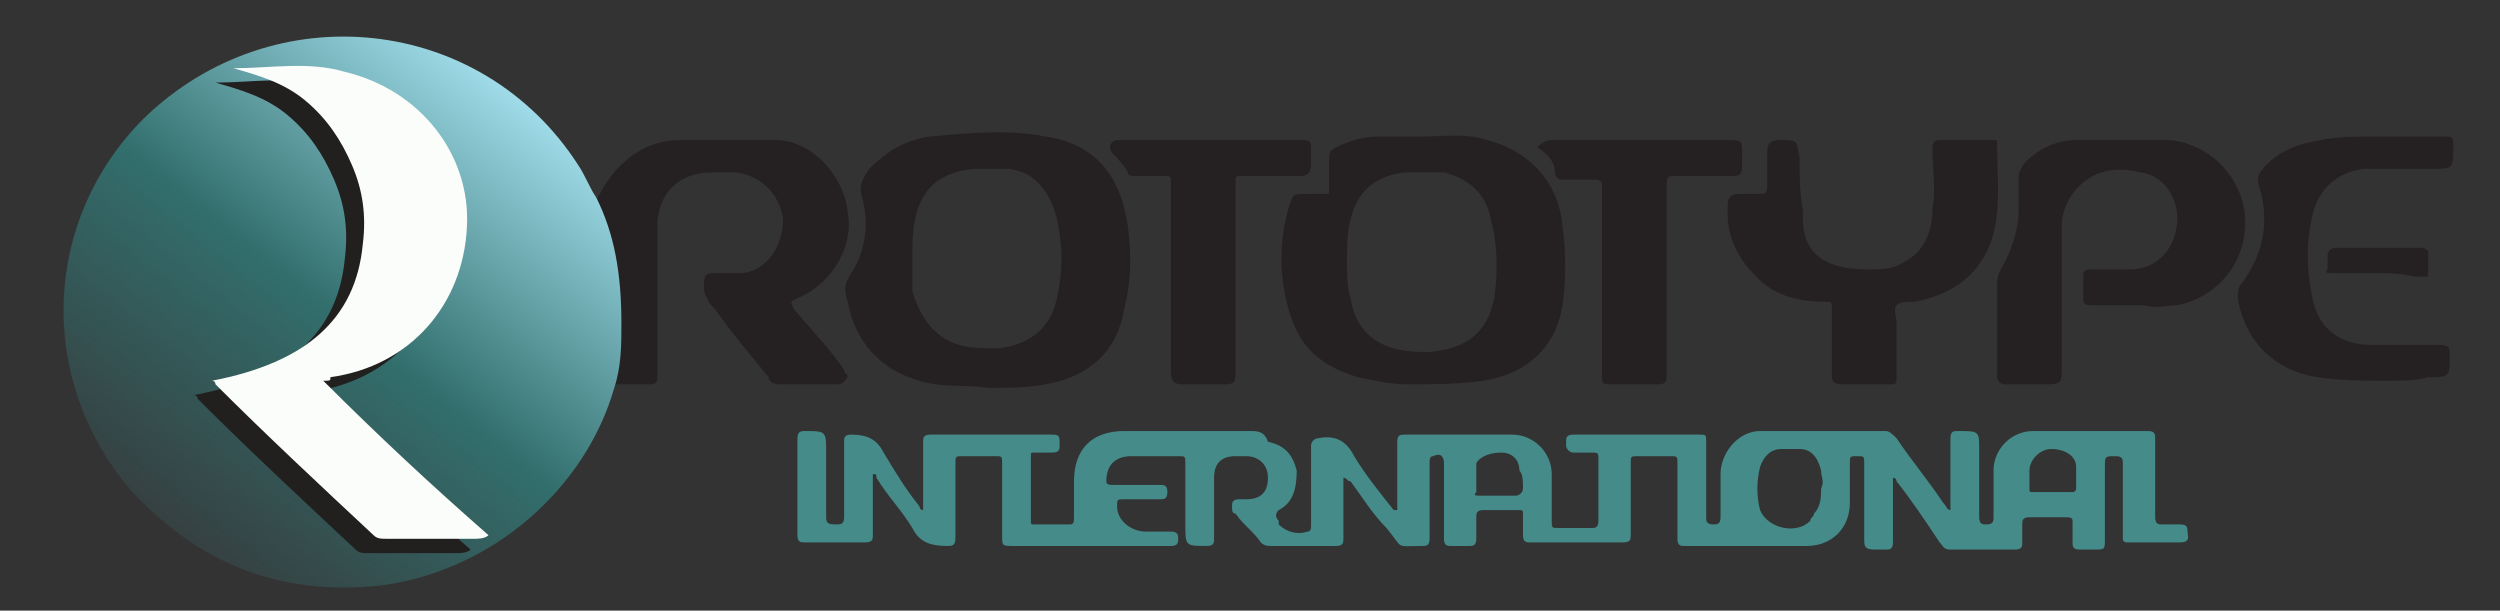 <?xml version="1.0" encoding="utf-8"?>
<!-- Generator: Adobe Illustrator 18.0.0, SVG Export Plug-In . SVG Version: 6.00 Build 0)  -->
<!DOCTYPE svg PUBLIC "-//W3C//DTD SVG 1.0//EN" "http://www.w3.org/TR/2001/REC-SVG-20010904/DTD/svg10.dtd">
<svg version="1.0" id="Layer_1" xmlns="http://www.w3.org/2000/svg" xmlns:xlink="http://www.w3.org/1999/xlink" x="0px" y="0px"
	 viewBox="0 0 69.6 17" enable-background="new 0 0 69.6 17" xml:space="preserve">
<rect x="0" y="0" width="69.6" height="17" fill="#333333" stroke="none"/>
<g>
	<path fill="#458B8A" d="M60.9,14.8c0-0.1,0-0.2-0.2-0.2c-0.2,0-0.3,0-0.5,0c-0.1,0-0.2,0-0.2-0.2c0-0.7,0-1.5,0-2.2
		c0-0.1,0-0.2-0.2-0.2c-1.1,0-2.2,0-3.2,0c-0.6,0-1.1,0.5-1.1,1.1v1.3c0,0.1,0,0.2-0.2,0.2c-0.1,0-0.2,0-0.2-0.2c0-0.6,0-1.3,0-1.9
		c0-0.5,0-0.5-0.6-0.5c-0.1,0-0.2,0-0.2,0.2c0,0.6,0,1.2,0,1.8c0,0.1,0,0.1,0,0.2c-0.1,0-0.1-0.1-0.2-0.2c-0.4-0.6-0.9-1.2-1.3-1.8
		c-0.1-0.1-0.2-0.2-0.3-0.2h-3.5c-0.6,0-1.1,0.6-1.1,1.2c0,0.4,0,0.8,0,1.2c0,0.2-0.1,0.2-0.2,0.2c-0.2,0-0.2-0.1-0.2-0.2
		c0-0.7,0-1.4,0-2.1c0-0.2,0-0.2-0.2-0.2c-0.7,0-1.4,0-2,0c-0.5,0-1,0-1.5,0c-0.2,0-0.2,0.1-0.2,0.2v0.1c0,0.1,0.1,0.2,0.2,0.2
		c0.2,0,0.4,0,0.5,0c0.2,0,0.2,0,0.2,0.2c0,0.5,0,1.1,0,1.7c0,0.2-0.1,0.2-0.2,0.2c-0.3,0-0.6,0-0.9,0c-0.2,0-0.2,0-0.2-0.2
		c0-0.4,0-0.9,0-1.3c0-0.6-0.5-1.1-1.1-1.1c-1,0-2,0-3,0c-0.1,0-0.2,0-0.2,0.2v1.2c0,0.2,0,0.5,0,0.7c-0.1,0-0.1,0-0.1,0
		c-0.4-0.5-0.8-1-1.1-1.5c-0.2-0.4-0.5-0.6-1-0.5c0,0,0,0,0,0c-0.1,0-0.2,0.1-0.2,0.2v2.2c0,0.1,0,0.2-0.1,0.2
		c-0.3,0.1-0.6,0-0.8-0.2c0,0,0,0,0-0.1c-0.1-0.1-0.1-0.2,0-0.3c0.4-0.2,0.5-0.6,0.5-1.1c-0.1-0.4-0.3-0.7-0.8-0.8
		C35.2,12,35,12,34.8,12c-1.2,0-2.4,0-3.5,0c-0.9,0-1.4,0.5-1.4,1.4v1c0,0.1,0,0.2-0.1,0.2c-0.3,0-0.7,0-1,0c-0.1,0-0.1,0-0.1-0.1
		c0-0.6,0-1.2,0-1.8c0-0.1,0-0.1,0.1-0.1c0.2,0,0.4,0,0.5,0c0.2,0,0.2-0.1,0.2-0.2c0-0.3,0-0.3-0.3-0.3c0,0-0.1,0-0.1,0
		c-1.1,0-2.1,0-3.2,0c-0.2,0-0.2,0.1-0.2,0.2c0,0.6,0,1.1,0,1.7c0,0.1,0,0.1,0,0.2c-0.1,0-0.1-0.1-0.1-0.1c-0.4-0.5-0.7-1-1-1.5
		c-0.2-0.4-0.5-0.5-0.9-0.5c-0.2,0-0.2,0.1-0.2,0.2c0,0.7,0,1.4,0,2.1c0,0.2-0.1,0.2-0.2,0.2c-0.2,0-0.3,0-0.3-0.2
		c0-0.6,0-1.2,0-1.8c0-0.6,0-0.6-0.6-0.6c-0.2,0-0.2,0.1-0.2,0.3c0,0.8,0,1.7,0,2.6c0,0.2,0.1,0.2,0.2,0.2c0.6,0,1.1,0,1.7,0
		c0.2,0,0.2-0.1,0.2-0.2c0-0.5,0-1,0-1.6c0,0,0-0.1,0-0.1c0.1,0,0.1,0,0.1,0.1c0.3,0.5,0.7,0.9,1,1.4c0.2,0.4,0.5,0.5,1,0.5
		c0.2,0,0.2-0.1,0.2-0.3c0-0.7,0-1.4,0-2c0-0.2,0-0.2,0.2-0.2c0.3,0,0.6,0,0.9,0c0.2,0,0.2,0,0.2,0.2c0,0.7,0,1.4,0,2
		c0,0.3,0,0.3,0.3,0.3h4.4c0.2,0,0.2-0.1,0.2-0.2s0-0.2-0.2-0.2c-0.2,0-0.5,0-0.7,0c-0.4,0-0.8-0.3-0.8-0.7c0-0.2,0-0.2,0.2-0.2
		c0.3,0,0.7,0,1,0c0.1,0,0.2,0,0.2-0.2c0-0.2-0.1-0.2-0.2-0.2H31c-0.1,0-0.2,0-0.2-0.1c0-0.4,0.2-0.7,0.7-0.7c0.4,0,0.8,0,1.3,0
		c0.2,0,0.2,0,0.2,0.2c0,0.6,0,1.1,0,1.7s0,0.6,0.6,0.6c0.2,0,0.2-0.1,0.2-0.2c0-0.6,0-1.1,0-1.7c0-0.4,0.2-0.6,0.6-0.6h0.3
		c0.3,0,0.6,0.2,0.6,0.6c0,0.4-0.2,0.6-0.6,0.6h-0.2c-0.2,0-0.2,0.1-0.2,0.2c0,0.1,0,0.2,0.1,0.2c0.2,0.3,0.5,0.5,0.7,0.8
		c0.1,0.1,0.2,0.1,0.3,0.1c0.6,0,1.2,0,1.8,0c0.2,0,0.2-0.1,0.2-0.2c0-0.5,0-1,0-1.4c0-0.1,0-0.2,0-0.3c0.1,0,0.1,0.1,0.2,0.1
		c0.3,0.4,0.6,0.9,1,1.3c0.5,0.6,0.2,0.5,1,0.5h0c0.1,0,0.2,0,0.2-0.2c0-0.3,0-0.6,0-0.9c0-0.4,0-0.8,0-1.2c0-0.1,0-0.2,0.1-0.2
		c0.2-0.1,0.3,0,0.3,0.2c0,0.7,0,1.4,0,2.1c0,0.2,0.1,0.2,0.2,0.2c0.2,0,0.4,0,0.5,0c0.1,0,0.2,0,0.2-0.2c0-0.2,0-0.4,0-0.6
		c0-0.1,0-0.2,0.2-0.2c0.3,0,0.7,0,1,0c0.1,0,0.1,0,0.1,0.2c0,0.2,0,0.3,0,0.5c0,0.2,0.1,0.2,0.2,0.2c0.9,0,1.7,0,2.6,0
		c0.2,0,0.2-0.1,0.2-0.2c0-0.7,0-1.4,0-2c0-0.2,0-0.2,0.2-0.2c0.3,0,0.6,0,0.9,0c0.2,0,0.2,0,0.2,0.2c0,0.7,0,1.4,0,2.1
		c0,0.2,0.1,0.2,0.2,0.2c1.1,0,2.3,0,3.4,0c0.7,0,1.2-0.5,1.2-1.2c0-0.4,0-0.8,0-1.1c0-0.2,0-0.2,0.2-0.2c0.2,0,0.2,0,0.2,0.2
		c0,0.7,0,1.4,0,2.1c0,0.2,0,0.3,0.3,0.3c0.1,0,0.2,0,0.3,0c0.1,0,0.2,0,0.2-0.2v-1.6c0-0.1,0-0.1,0-0.2c0.1,0,0.1,0.1,0.1,0.1
		c0.4,0.5,0.8,1.1,1.2,1.7c0.1,0.1,0.1,0.2,0.3,0.2c0.6,0,1.2,0,1.8,0c0.2,0,0.2-0.1,0.2-0.2v-0.5c0-0.1,0-0.2,0.2-0.2
		c0.4,0,0.7,0,1,0c0.1,0,0.2,0,0.2,0.1c0,0.2,0,0.4,0,0.6c0,0.1,0,0.2,0.2,0.2c0.1,0,0.3,0,0.4,0c0.3,0,0.3,0,0.3-0.3v-2
		c0-0.3,0-0.3,0.3-0.3c0.2,0,0.2,0.1,0.2,0.2c0,0.6,0,1.2,0,1.7V15c0,0.1,0.1,0.1,0.1,0.1h1.5C61,15.1,60.9,14.9,60.9,14.8z
		 M42.4,13.6c0,0.1-0.1,0.2-0.2,0.2h-1c-0.1,0-0.2,0-0.1-0.1c0-0.2,0-0.5,0-0.7c0,0,0-0.1,0-0.1c0.1-0.2,0.4-0.3,0.7-0.3
		c0.3,0,0.5,0.2,0.5,0.5C42.4,13.2,42.4,13.4,42.4,13.6z M50.5,14.3c0,0.1-0.1,0.1-0.1,0.2c-0.4,0.4-1.2,0.2-1.4-0.3
		c-0.1-0.4-0.1-0.8,0-1.2c0.1-0.3,0.3-0.5,0.6-0.5c0.2,0,0.3,0,0.5,0c0.3,0,0.5,0.2,0.6,0.6c0,0.2,0.1,0.3,0,0.5
		C50.7,13.8,50.7,14.1,50.5,14.3z M57.8,13.6c0,0.1-0.1,0.1-0.1,0.1h-1.1c-0.1,0-0.1,0-0.1-0.1c0-0.2,0-0.3,0-0.5
		c0-0.3,0.3-0.6,0.6-0.6c0.4,0,0.7,0.2,0.7,0.5C57.8,13.2,57.8,13.4,57.8,13.6z"/>
	<path fill="#252122" d="M43.5,6.3c-0.1-1.2-0.9-2.1-2.1-2.4c-0.6-0.2-1.2-0.1-1.8-0.1c-0.4,0-0.8,0-1.2,0c-0.4,0-0.8,0.1-1.2,0.3
		c-0.2,0.1-0.2,0.2-0.2,0.4c0,0.2,0,0.5,0,0.8c0,0.1,0,0.1-0.1,0.1c-0.2,0-0.4,0-0.5,0c-0.4,0-0.4,0-0.5,0.3c-0.3,1-0.3,2,0,3
		c0.3,1,0.9,1.5,1.9,1.8c0.5,0.1,0.9,0.2,1.4,0.2c0.7,0,1.4,0,2.1-0.1c1.2-0.2,2-0.9,2.2-2.1C43.6,7.8,43.6,7,43.5,6.3z M41.6,8.3
		c-0.2,1-0.8,1.4-1.8,1.5c-0.3,0-0.6,0-1-0.1c-0.7-0.2-1.1-0.7-1.2-1.4c-0.1-0.3-0.1-0.7-0.1-1c0-0.4,0-0.8,0.1-1.2
		c0.2-0.8,0.7-1.2,1.5-1.3c0.4,0,0.7,0,1.1,0C41,5,41.4,5.5,41.5,6.1C41.7,6.8,41.7,7.6,41.6,8.3z"/>
	<path fill="#252122" d="M31.4,6.3c-0.2-1.4-0.9-2.3-2.3-2.5c-1-0.2-2.1-0.1-3.2,0c-0.7,0.1-1.2,0.4-1.7,0.9C24,5,23.9,5.2,24,5.5
		c0.2,0.7,0.1,1.5-0.3,2.1c-0.2,0.3-0.2,0.5-0.1,0.8c0.2,1.1,0.9,1.9,2,2.2c0.6,0.2,1.3,0.1,1.9,0.2c0.5,0,1.1,0,1.6-0.1
		c1.2-0.2,2-0.9,2.2-2.1C31.5,7.8,31.5,7.1,31.4,6.3z M29.4,8.4c-0.2,0.8-0.8,1.2-1.6,1.3c-0.4,0-0.8,0-1.1-0.1
		c-0.7-0.2-1.1-0.8-1.3-1.5c0-0.3,0-0.6,0-0.9c0-0.4,0-0.8,0.1-1.2c0.2-0.8,0.7-1.2,1.6-1.3c0.3,0,0.7,0,1,0
		c0.7,0.1,1.1,0.6,1.3,1.3C29.6,6.8,29.6,7.6,29.4,8.4z"/>
	<path fill="#252122" d="M16.9,10.7c0.1-0.3,0.1-0.7,0.2-1c0.1-0.5,0.1-1,0.1-1.4c-0.1-0.8-0.2-1.6-0.5-2.4c-0.1-0.2-0.1-0.4,0-0.5
		c0.4-0.8,1.2-1.5,2.2-1.5c0.9,0,1.8,0,2.7,0c1,0,1.9,1,2,2C23.8,7,23,8,22.2,8.3C22,8.4,22,8.4,22.1,8.6c0.5,0.6,1,1.1,1.4,1.7
		c0,0.1,0.1,0.1,0.1,0.2c-0.1,0.1-0.1,0.2-0.3,0.2c-0.5,0-1.1,0-1.6,0c-0.2,0-0.3-0.1-0.3-0.2c-0.5-0.6-1-1.2-1.5-1.9
		c-0.1-0.1-0.2-0.2-0.2-0.3c-0.1-0.1-0.1-0.2-0.1-0.3c0-0.3,0-0.4,0.3-0.4c0.3,0,0.5,0,0.8,0c0.7-0.1,1.1-0.8,1.1-1.5
		c-0.1-0.7-0.6-1.2-1.3-1.3c-0.2,0-0.5,0-0.7,0c-0.9,0-1.5,0.6-1.5,1.5c0,0.9,0,1.8,0,2.6c0,0.5,0,1.1,0,1.6c0,0.1,0,0.2-0.2,0.2
		C17.7,10.7,17.3,10.7,16.9,10.7z"/>
	<path fill="#252122" d="M57.4,8.3c0,0.7,0,1.3,0,2c0,0.3,0,0.4-0.4,0.4c-0.4,0-0.8,0-1.2,0c-0.1,0-0.2-0.1-0.2-0.2
		c0-0.1,0-0.3,0-0.4c0-0.7,0-1.4,0-2.1c0-0.2,0-0.3,0.1-0.5c0.3-0.5,0.5-1.1,0.5-1.7c0-0.3,0-0.6,0-0.9c0-0.1,0.1-0.3,0.2-0.4
		c0.4-0.4,0.9-0.6,1.4-0.6c0.9,0,1.7,0,2.6,0c1.1,0.1,2,1,2.1,2.1c0.1,1.3-0.8,2.3-1.9,2.5c-0.3,0-0.6,0.1-0.9,0c-0.5,0-1,0-1.5,0
		c-0.2,0-0.2-0.1-0.2-0.2c0-0.2,0-0.4,0-0.6c0-0.1,0-0.2,0.2-0.2c0.4,0,0.7,0,1.1,0c0.7,0,1.2-0.5,1.3-1.2c0.1-0.7-0.3-1.4-1-1.5
		c-0.4-0.1-0.8-0.1-1.1,0c-0.6,0.2-1.1,0.8-1.1,1.5C57.4,7,57.4,7.6,57.4,8.3z"/>
	<path fill="#252122" d="M51,9.4c0-0.3,0-0.5,0-0.8c0-0.2,0-0.2-0.2-0.2c-0.8,0-1.5-0.2-2-0.8c-0.4-0.4-0.7-1-0.7-1.6
		c0-0.1,0-0.2,0-0.3c0-0.2,0.1-0.3,0.3-0.3c0.2,0,0.4,0,0.6,0c0.1,0,0.2,0,0.2-0.2c0-0.3,0-0.7,0-1c0-0.2,0.1-0.3,0.3-0.3
		c0.6,0,0.5,0,0.6,0.5c0,0.5,0,1,0.1,1.5C50.1,7.2,51,7.5,52,7.5c0.4,0,0.7,0,1-0.2c0.6-0.3,0.8-0.9,0.8-1.5c0.1-0.5,0-1.1,0-1.6
		c0-0.2,0-0.3,0.2-0.3c0.5,0,1,0,1.5,0c0.1,0,0.1,0,0.1,0.1c0,0.9,0.1,1.7-0.1,2.5c-0.3,1.1-1.1,1.7-2.2,1.9c-0.2,0-0.4,0-0.5,0.1
		c-0.1,0.1,0,0.3,0,0.5c0,0.5,0,1,0,1.5c0,0.1,0,0.2-0.1,0.2c-0.1,0-0.1,0-0.2,0c-0.4,0-0.8,0-1.2,0c-0.3,0-0.3-0.1-0.3-0.3
		C51,10,51,9.7,51,9.4z"/>
	<path fill="#252122" d="M66.4,10.6c-0.6,0-1.2,0-1.9-0.1c-1.2-0.2-2-1-2.2-2.2c0-0.1,0-0.3,0.1-0.4c0.6-0.8,0.8-1.7,0.5-2.7
		c-0.1-0.2,0-0.4,0.1-0.5c0.4-0.5,1-0.7,1.6-0.8c0.5-0.1,1-0.1,1.5-0.1c0.6,0,1.3,0,1.9,0c0.3,0,0.3,0,0.3,0.3c0,0,0,0,0,0
		c0,0.6,0,0.6-0.6,0.6c-0.6,0-1.2,0-1.9,0c-0.7,0.1-1.2,0.5-1.4,1.2c-0.2,0.8-0.2,1.6,0,2.5c0.2,0.8,0.8,1.2,1.6,1.2
		c0.6,0,1.3,0,1.9,0c0.3,0,0.3,0.1,0.3,0.3c0,0.6,0,0.6-0.6,0.6C67.3,10.6,66.9,10.6,66.4,10.6z"/>
	<path fill="#252122" d="M34.4,7.7c0,0.9,0,1.7,0,2.6c0,0.3,0,0.4-0.3,0.4c-0.4,0-0.8,0-1.2,0c-0.2,0-0.3-0.1-0.3-0.3
		c0-0.1,0-0.1,0-0.2c0-1.7,0-3.4,0-5.1c0-0.2,0-0.2-0.2-0.2c-0.3,0-0.5,0-0.8,0c-0.1,0-0.2,0-0.2-0.1c-0.1-0.2-0.3-0.4-0.4-0.5
		c0,0-0.1-0.1-0.1-0.2c0-0.1,0.1-0.2,0.2-0.2c0.1,0,0.1,0,0.2,0c1.6,0,3.3,0,4.9,0c0,0,0.1,0,0.1,0c0.2,0,0.2,0.1,0.2,0.2
		c0,0.2,0,0.3,0,0.5c0,0.2-0.1,0.3-0.3,0.3c-0.5,0-1.1,0-1.6,0c-0.2,0-0.2,0-0.2,0.2C34.4,5.9,34.4,6.8,34.4,7.7z"/>
	<path fill="#252122" d="M42.8,4.1c0.2-0.2,0.3-0.2,0.5-0.2c1.6,0,3.2,0,4.8,0c0.4,0,0.4,0,0.4,0.4c0,0.1,0,0.2,0,0.3
		c0,0.3-0.1,0.3-0.3,0.3c-0.5,0-1,0-1.6,0c-0.1,0-0.2,0-0.2,0.2c0,1.7,0,3.5,0,5.2c0,0.4,0,0.4-0.4,0.4c-0.4,0-0.7,0-1.1,0
		c-0.3,0-0.3,0-0.3-0.3c0-1.1,0-2.2,0-3.3c0-0.6,0-1.3,0-1.9c0-0.1,0-0.2-0.2-0.2c-0.3,0-0.6,0-0.9,0c-0.1,0-0.1,0-0.2-0.1
		C43.3,4.5,43.1,4.3,42.8,4.1z"/>
	<path fill="#252122" d="M66.1,7.6c-0.4,0-0.8,0-1.2,0c-0.1,0-0.2,0-0.1-0.1c0-0.1,0-0.3,0-0.4c0-0.1,0.1-0.2,0.2-0.2
		c0.8,0,1.6,0,2.4,0c0.1,0,0.1,0,0.2,0.1c0,0.2,0,0.4,0,0.6c0,0.1,0,0.1-0.1,0.1c-0.1,0-0.2,0-0.3,0C66.8,7.6,66.4,7.6,66.1,7.6z"/>
	<g>
		<linearGradient id="SVGID_2_" gradientUnits="userSpaceOnUse" x1="14.287" y1="2.712" x2="4.611" y2="14.844">
			<stop  offset="0" style="stop-color:#9EDAE7"/>
			<stop  offset="0.499" style="stop-color:#326F6D"/>
			<stop  offset="1" style="stop-color:#363F40"/>
		</linearGradient>
		<path fill="url(#SVGID_2_)" d="M16.6,5.5c-0.2-0.3-0.3-0.6-0.5-0.9C13.4,0.4,7.6-0.2,4,3.3C1.2,6.1,1,10.5,3.6,13.6
			c1.9,2.1,4.2,3,7,2.7c3.1-0.4,5.7-2.7,6.5-5.5c0.2-0.6,0.2-1.2,0.2-1.8C17.3,7.6,17.1,6.5,16.6,5.5z"/>
		<path fill="#221F1F" d="M8.5,11c1.5,1.5,3,2.9,4.6,4.3c-0.1,0.1-0.3,0.1-0.4,0.1c-0.8,0-1.6,0-2.4,0c-0.2,0-0.3,0-0.4-0.1
			c-1.5-1.4-3-2.8-4.4-4.2c0,0,0-0.1-0.1-0.1c2.6-0.5,4-1.7,4.2-3.8c0.1-0.8,0-1.5-0.3-2.2C9,4.3,8.6,3.7,8,3.2
			C7.4,2.7,6.7,2.5,6,2.3c1,0,2.1-0.2,3.1,0.1c2.1,0.5,3.5,2.3,3.4,4.3c-0.1,2.2-1.6,3.9-3.8,4.2C8.7,10.9,8.7,11,8.5,11z"/>
		<path fill="#FAFDFA" d="M9,10.6c1.5,1.5,3,2.9,4.6,4.3c-0.1,0.1-0.3,0.1-0.4,0.1c-0.8,0-1.6,0-2.4,0c-0.2,0-0.3,0-0.4-0.1
			c-1.5-1.4-3-2.8-4.4-4.2c0,0,0-0.1-0.1-0.1c2.6-0.5,4-1.7,4.2-3.8c0.1-0.8,0-1.5-0.3-2.2C9.5,3.9,9.1,3.3,8.5,2.8
			c-0.6-0.5-1.3-0.7-2-0.9c1,0,2.1-0.2,3.1,0.1c2.1,0.5,3.5,2.3,3.4,4.3c-0.1,2.2-1.6,3.9-3.8,4.2C9.2,10.6,9.2,10.6,9,10.6z"/>
	</g>
</g>
</svg>
